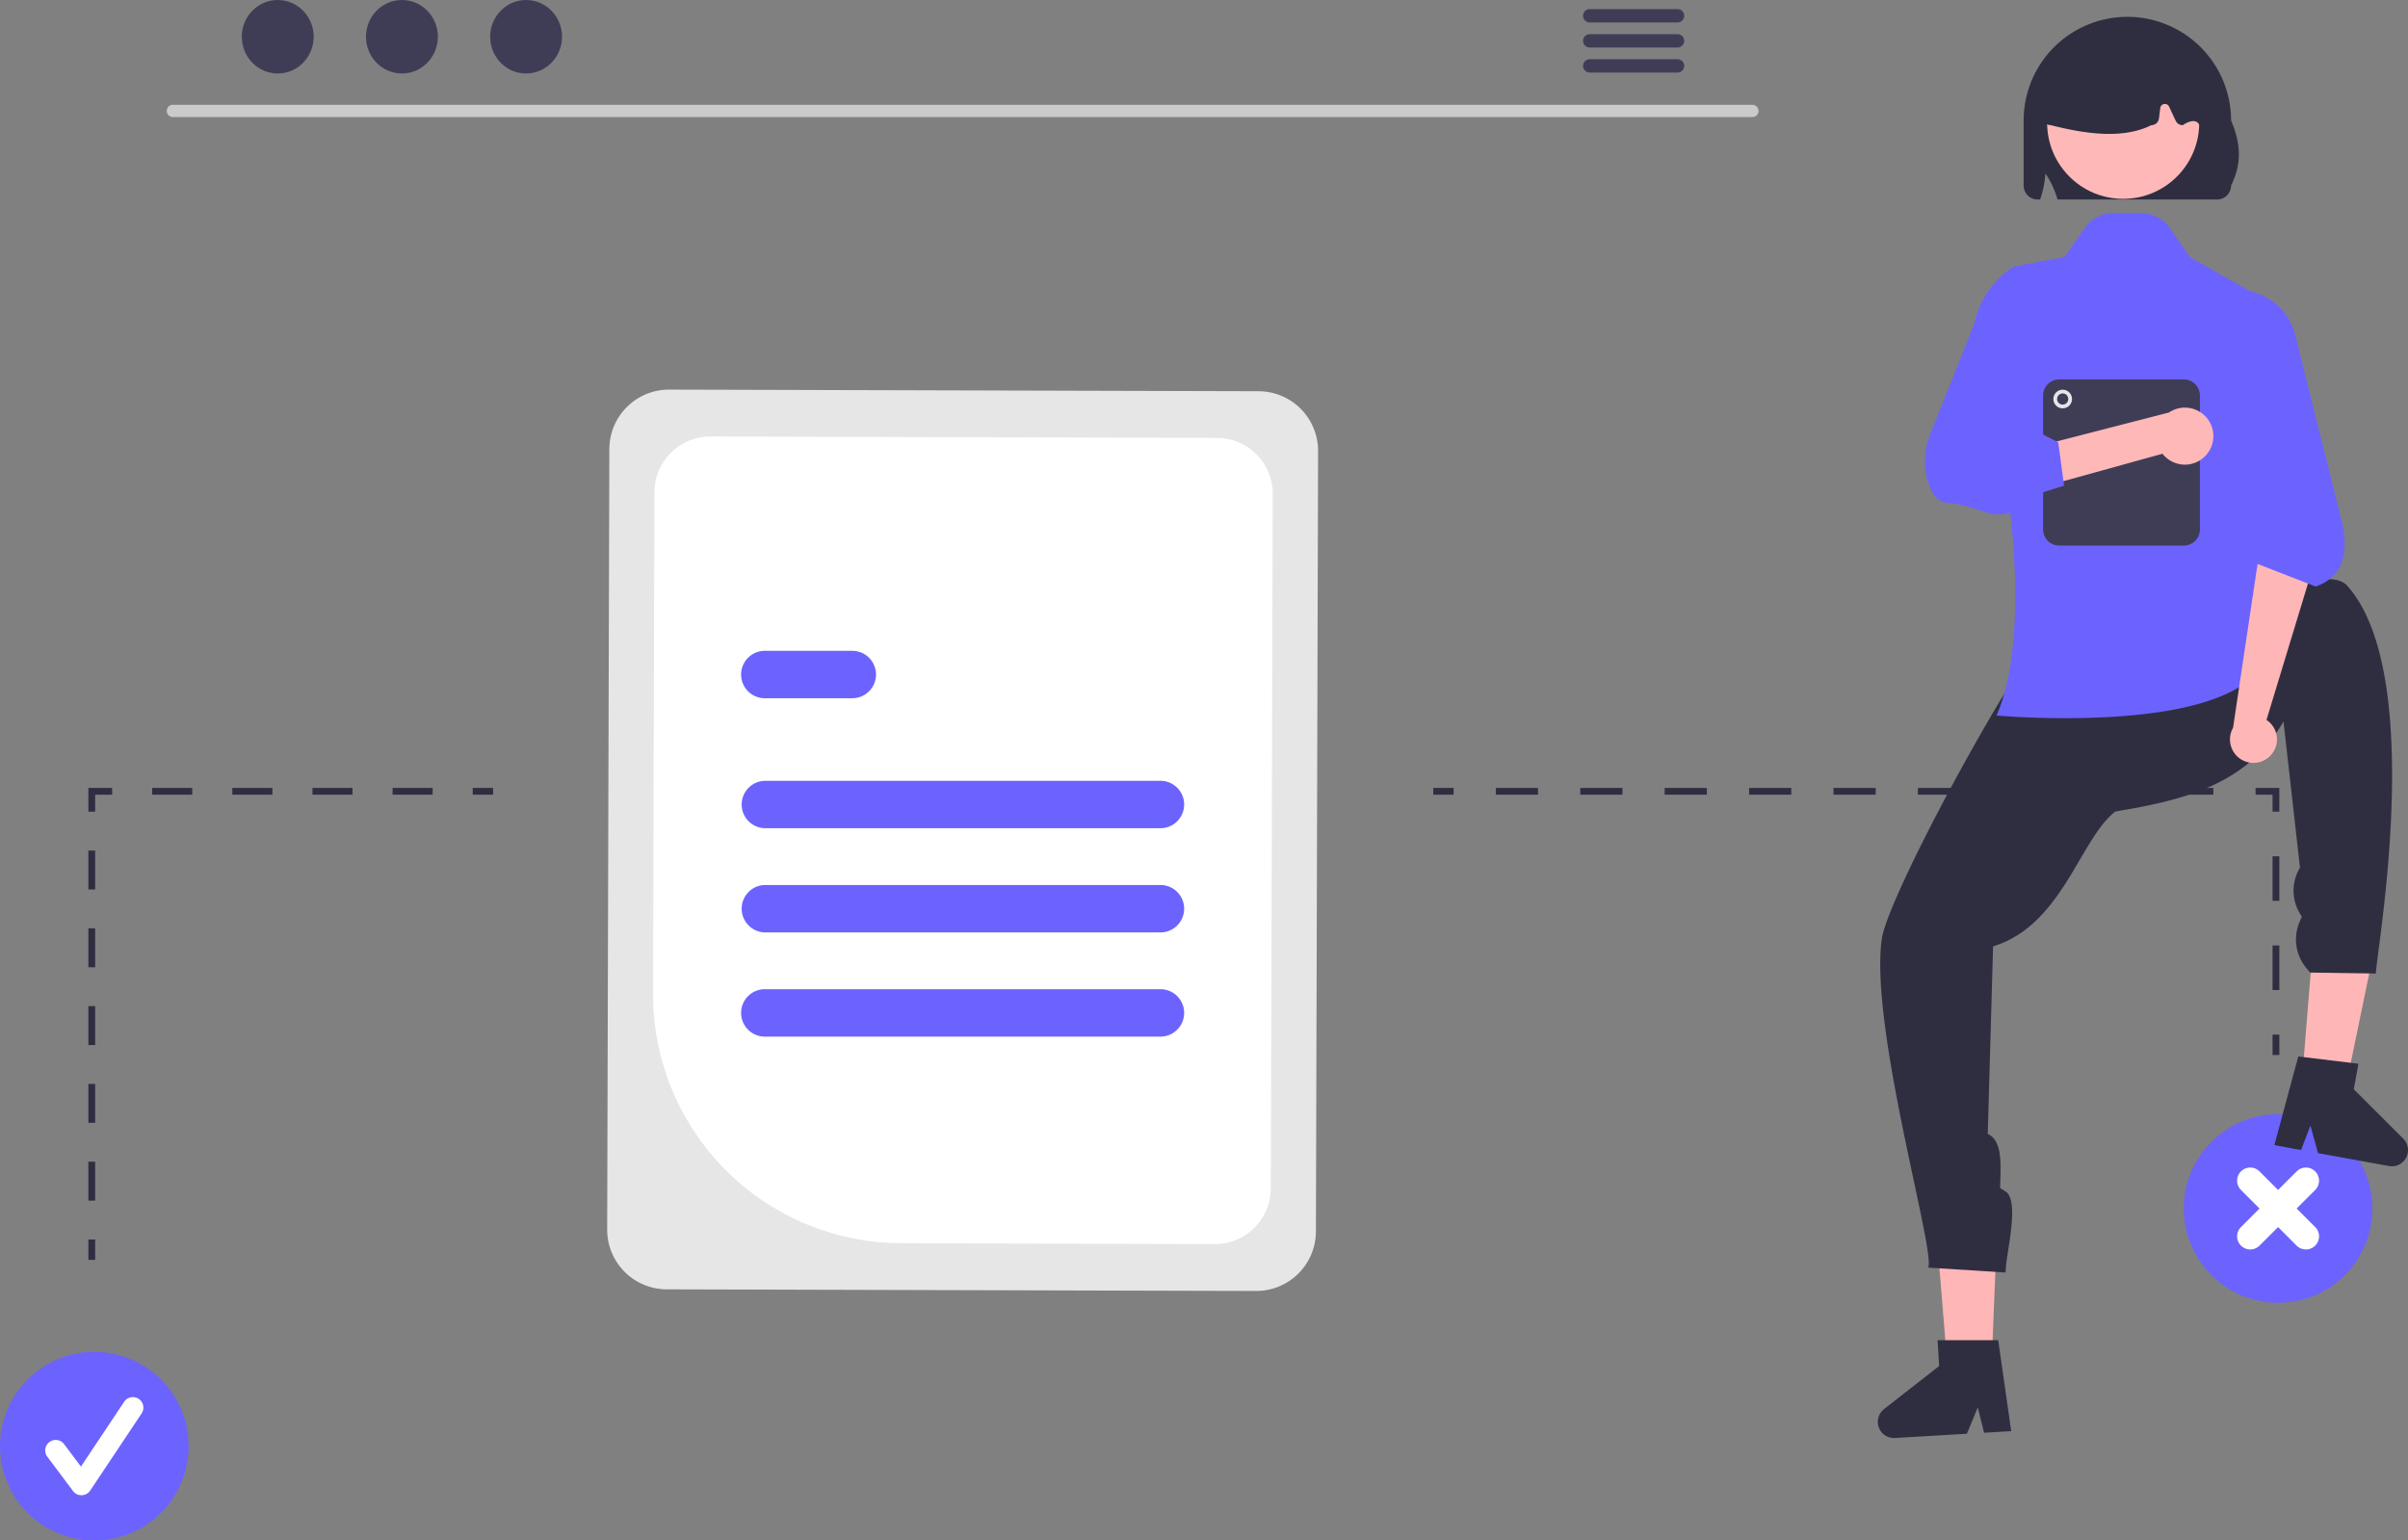 <svg xmlns="http://www.w3.org/2000/svg" data-name="Layer 1" width="709.233" height="453.762" viewBox="0 0 709.233 453.762" xmlns:xlink="http://www.w3.org/1999/xlink"><rect x="0" y="0" width="709.233" height="453.762" fill="#808080" stroke="none"/><path d="M761.555,257.603h-465.293a1.807,1.807,0,0,1,0-3.613h465.293a1.807,1.807,0,0,1,0,3.613Z" transform="translate(-245.384 -223.119)" fill="#cacaca"/><ellipse cx="81.803" cy="10.823" rx="10.588" ry="10.823" fill="#3f3d56"/><ellipse cx="118.378" cy="10.823" rx="10.588" ry="10.823" fill="#3f3d56"/><ellipse cx="154.953" cy="10.823" rx="10.588" ry="10.823" fill="#3f3d56"/><path d="M739.534,225.802h-25.981a1.968,1.968,0,0,0,0,3.934h25.981a1.968,1.968,0,0,0,0-3.934Z" transform="translate(-245.384 -223.119)" fill="#3f3d56"/><path d="M739.534,233.186h-25.981a1.968,1.968,0,0,0,0,3.934h25.981a1.968,1.968,0,0,0,0-3.934Z" transform="translate(-245.384 -223.119)" fill="#3f3d56"/><path d="M739.534,240.561h-25.981a1.968,1.968,0,0,0,0,3.934h25.981a1.968,1.968,0,0,0,0-3.934Z" transform="translate(-245.384 -223.119)" fill="#3f3d56"/><path d="M424.217,585.305l.637-229.92A17.572,17.572,0,0,1,442.456,337.881l173.641.481a17.572,17.572,0,0,1,17.504,17.601L632.963,585.884a17.572,17.572,0,0,1-17.601,17.504l-173.641-.481A17.572,17.572,0,0,1,424.217,585.305Z" transform="translate(-245.384 -223.119)" fill="#e6e6e6"/><path d="M437.729,515.896l.41-147.814A16.457,16.457,0,0,1,454.623,351.69l149.23.414a16.457,16.457,0,0,1,16.394,16.484l-.567,204.598a16.457,16.457,0,0,1-16.485,16.393l-92.445-.256A73.306,73.306,0,0,1,437.729,515.896Z" transform="translate(-245.384 -223.119)" fill="#fff"/><path d="M587.089,467.079H470.729a6.982,6.982,0,0,1,0-13.963H587.089a6.982,6.982,0,1,1,0,13.963Z" transform="translate(-245.384 -223.119)" fill="#6c63ff"/><path d="M496.328,428.791H470.729a6.982,6.982,0,1,1,0-13.963h25.599a6.982,6.982,0,1,1,0,13.963Z" transform="translate(-245.384 -223.119)" fill="#6c63ff"/><path d="M587.089,528.465H470.729a6.982,6.982,0,1,1,0-13.963H587.089a6.982,6.982,0,1,1,0,13.963Z" transform="translate(-245.384 -223.119)" fill="#6c63ff"/><path d="M587.089,497.772H470.729a6.982,6.982,0,0,1,0-13.963H587.089a6.982,6.982,0,1,1,0,13.963Z" transform="translate(-245.384 -223.119)" fill="#6c63ff"/><circle cx="27.78" cy="425.982" r="27.78" fill="#6c63ff"/><path d="M269.374,663.559a3.089,3.089,0,0,1-2.472-1.236l-7.579-10.105a3.09,3.09,0,1,1,4.944-3.708l4.958,6.611,12.735-19.102a3.09,3.09,0,0,1,5.142,3.428L271.945,662.183a3.091,3.091,0,0,1-2.485,1.375C269.431,663.559,269.403,663.559,269.374,663.559Z" transform="translate(-245.384 -223.119)" fill="#fff"/><rect x="26.028" y="365.11" width="2" height="6" fill="#2f2e41"/><path d="M273.411,576.773h-2V565.317h2Zm0-22.913h-2V542.404h2Zm0-22.912h-2v-11.457h2Zm0-22.913h-2V496.579h2Zm0-22.913h-2V473.666h2Z" transform="translate(-245.384 -223.119)" fill="#2f2e41"/><polygon points="28.028 239.091 26.028 239.091 26.028 232.091 33.028 232.091 33.028 234.091 28.028 234.091 28.028 239.091" fill="#2f2e41"/><path d="M372.814,457.21H361.013v-2h11.8Zm-23.601,0h-11.8v-2h11.8Zm-23.601,0H313.812v-2h11.8Zm-23.601,0H290.212v-2H302.012Z" transform="translate(-245.384 -223.119)" fill="#2f2e41"/><rect x="139.231" y="232.091" width="6" height="2" fill="#2f2e41"/><rect x="669.34" y="304.762" width="2" height="6" fill="#2f2e41"/><path d="M916.724,514.747h-2V501.613h2Zm0-26.269h-2V475.345h2Z" transform="translate(-245.384 -223.119)" fill="#2f2e41"/><polygon points="671.34 239.091 669.34 239.091 669.34 234.091 664.34 234.091 664.34 232.091 671.34 232.091 671.34 239.091" fill="#2f2e41"/><path d="M897.292,457.21H884.86v-2h12.432Zm-24.863,0H859.996v-2H872.428Zm-24.864,0H835.133v-2h12.432Zm-24.863,0H810.27v-2h12.432Zm-24.863,0H785.406v-2h12.432Zm-24.864,0H760.543v-2H772.974Zm-24.863,0H735.679v-2h12.432Zm-24.863,0H710.816v-2h12.432Zm-24.864,0H685.952v-2h12.432Z" transform="translate(-245.384 -223.119)" fill="#2f2e41"/><rect x="422.137" y="232.091" width="6" height="2" fill="#2f2e41"/><circle cx="670.969" cy="355.982" r="27.78" fill="#6c63ff"/><path d="M921.817,579.101l5.465-5.465a3.864,3.864,0,0,0-5.465-5.465l-5.465,5.465-5.465-5.465a3.864,3.864,0,0,0-5.465,5.465l5.465,5.465-5.465,5.465a3.864,3.864,0,1,0,5.465,5.465l5.465-5.465,5.465,5.465a3.864,3.864,0,1,0,5.465-5.465Z" transform="translate(-245.384 -223.119)" fill="#fff"/><polygon points="593.025 189.762 599.025 225.376 656.025 194.762 593.025 189.762" fill="#2f2e41"/><polygon points="586.215 411.204 574.274 410.717 570.471 364.429 588.094 365.148 586.215 411.204" fill="#ffb6b6"/><path d="M832.409,501.881c21.66-6.604,26.105-34.837,38-41-.03-14.911.569-61.152-14.316-60.272-8.29.49-54.476,85.031-56.456,99.037-3.673,25.986,15.938,92.309,13.663,96.866l22.774,1.441.133-1.792c.361-4.862,3.992-19.523-.15-22.096l-1.569-.975v0c.014-5.056,1.117-13.668-3.443-15.851l0,0a.459.459,0,0,1-.193-.654Z" transform="translate(-245.384 -223.119)" fill="#2f2e41"/><path d="M837.751,644.68l-7.985.471-1.87-7.455-3.206,7.754L803.512,646.699a4.769,4.769,0,0,1-3.217-8.519l16.224-12.677-.449-7.622,17.852.013Z" transform="translate(-245.384 -223.119)" fill="#2f2e41"/><polygon points="677.229 327.78 689.141 328.745 698.531 283.261 680.951 281.836 677.229 327.78" fill="#ffb6b6"/><path d="M917.943,435.628c-10.683,18.774-29.795,23.256-49.612,26.541-8.617-12.17-21.751-29.136-9.11-37.045,7.04-4.404,68.065-40.034,77.486-29.483,24.596,27.549,7.049,116.2,8.561,114.24l-19.482-.283-1.147-1.384a13.1,13.1,0,0,1-1.998-13.422l.714-1.704,0,0a13.1,13.1,0,0,1-.802-13.971l.247-.445Z" transform="translate(-245.384 -223.119)" fill="#2f2e41"/><path d="M922.301,534.31l17.721,2.153-1.371,7.511,14.566,14.552a4.769,4.769,0,0,1-4.227,8.066L928.12,562.782l-2.242-8.086-2.76,7.173-7.869-1.436Z" transform="translate(-245.384 -223.119)" fill="#2f2e41"/><path d="M875.997,285.881h-8.176a10.329,10.329,0,0,0-8.492,4.449l-5.92,8.551-14.75,2.683a25.881,25.881,0,0,0-10.581,31.248c10.437,27.298,15.475,78.463,5.331,101.069,0,0,61.542,5.575,77-13s3-109,3-109l-23-13-5.919-8.55A10.329,10.329,0,0,0,875.997,285.881Z" transform="translate(-245.384 -223.119)" fill="#6c63ff"/><path d="M914.138,445.654a6.875,6.875,0,0,0-1.202-10.473L926.409,390.881l-15-9-8.324,55.633a6.912,6.912,0,0,0,11.053,8.14Z" transform="translate(-245.384 -223.119)" fill="#ffb6b6"/><path d="M927.409,395.881l-18-7,.768-8.987L888.79,333.077a17.332,17.332,0,0,1,11.563-24.017h0a17.351,17.351,0,0,1,21.017,12.613l14.056,56.243C937.052,386.646,935.214,393.166,927.409,395.881Z" transform="translate(-245.384 -223.119)" fill="#6c63ff"/><path d="M902.509,258.631a30.55,30.55,0,1,0-61.1,0v19.15a4.106,4.106,0,0,0,4.1,4.1h.75a29.296,29.296,0,0,0,1.57-7.69,27.451,27.451,0,0,1,3.56,7.69h47.01a4.114,4.114,0,0,0,4.11-4.1C904.979,272.741,906.089,266.961,902.509,258.631Z" transform="translate(-245.384 -223.119)" fill="#2f2e41"/><circle cx="625.344" cy="36.176" r="22.397" fill="#ffb8b8"/><path d="M847.716,259.209a2.28,2.28,0,0,1-.534-1.818l2.653-18.475a2.283,2.283,0,0,1,1.29-1.75c13.542-6.338,27.275-6.346,40.817-.024a2.297,2.297,0,0,1,1.303,1.857l2.771,14.499a2.285,2.285,0,0,1-.582,1.751c-.431.474-1.034,10.892-1.675,10.892.541-6.21-.767-9.181-5.504-6.146a2.289,2.289,0,0,1-2.066-1.315l-1.938-4.153a1.368,1.368,0,0,0-2.597.409l-.383,3.063a2.283,2.283,0,0,1-2.262,1.997c-7.915,3.927-18.294,2.87-29.57,0A2.28,2.28,0,0,1,847.716,259.209Z" transform="translate(-245.384 -223.119)" fill="#2f2e41"/><path d="M888.587,383.821H851.879a4.747,4.747,0,0,1-4.741-4.741V339.622a4.746,4.746,0,0,1,4.741-4.741H888.587a4.746,4.746,0,0,1,4.741,4.741V379.08A4.747,4.747,0,0,1,888.587,383.821Z" transform="translate(-245.384 -223.119)" fill="#3f3d56"/><circle cx="607.528" cy="117.536" r="2.749" fill="#e6e6e6"/><circle cx="607.528" cy="117.536" r="1.65" fill="#3f3d56"/><path d="M895.1,357.227a8.34,8.34,0,0,1-12.78-.458L849.409,365.881l-5-11,39.795-10.248a8.385,8.385,0,0,1,10.896,12.595Z" transform="translate(-245.384 -223.119)" fill="#ffb8b8"/><path d="M853.318,366.164l-9.235,2.948c-10.043,10.611-13.596,2.911-25.432,2.115-2.227-.15-3.97-1.978-5.18-5.432a21.256,21.256,0,0,1,.463-14.894L830.376,309.696l6.881-5.638,9.608,11.514-7.377,31.654,12.11,6.172Z" transform="translate(-245.384 -223.119)" fill="#6c63ff"/></svg>